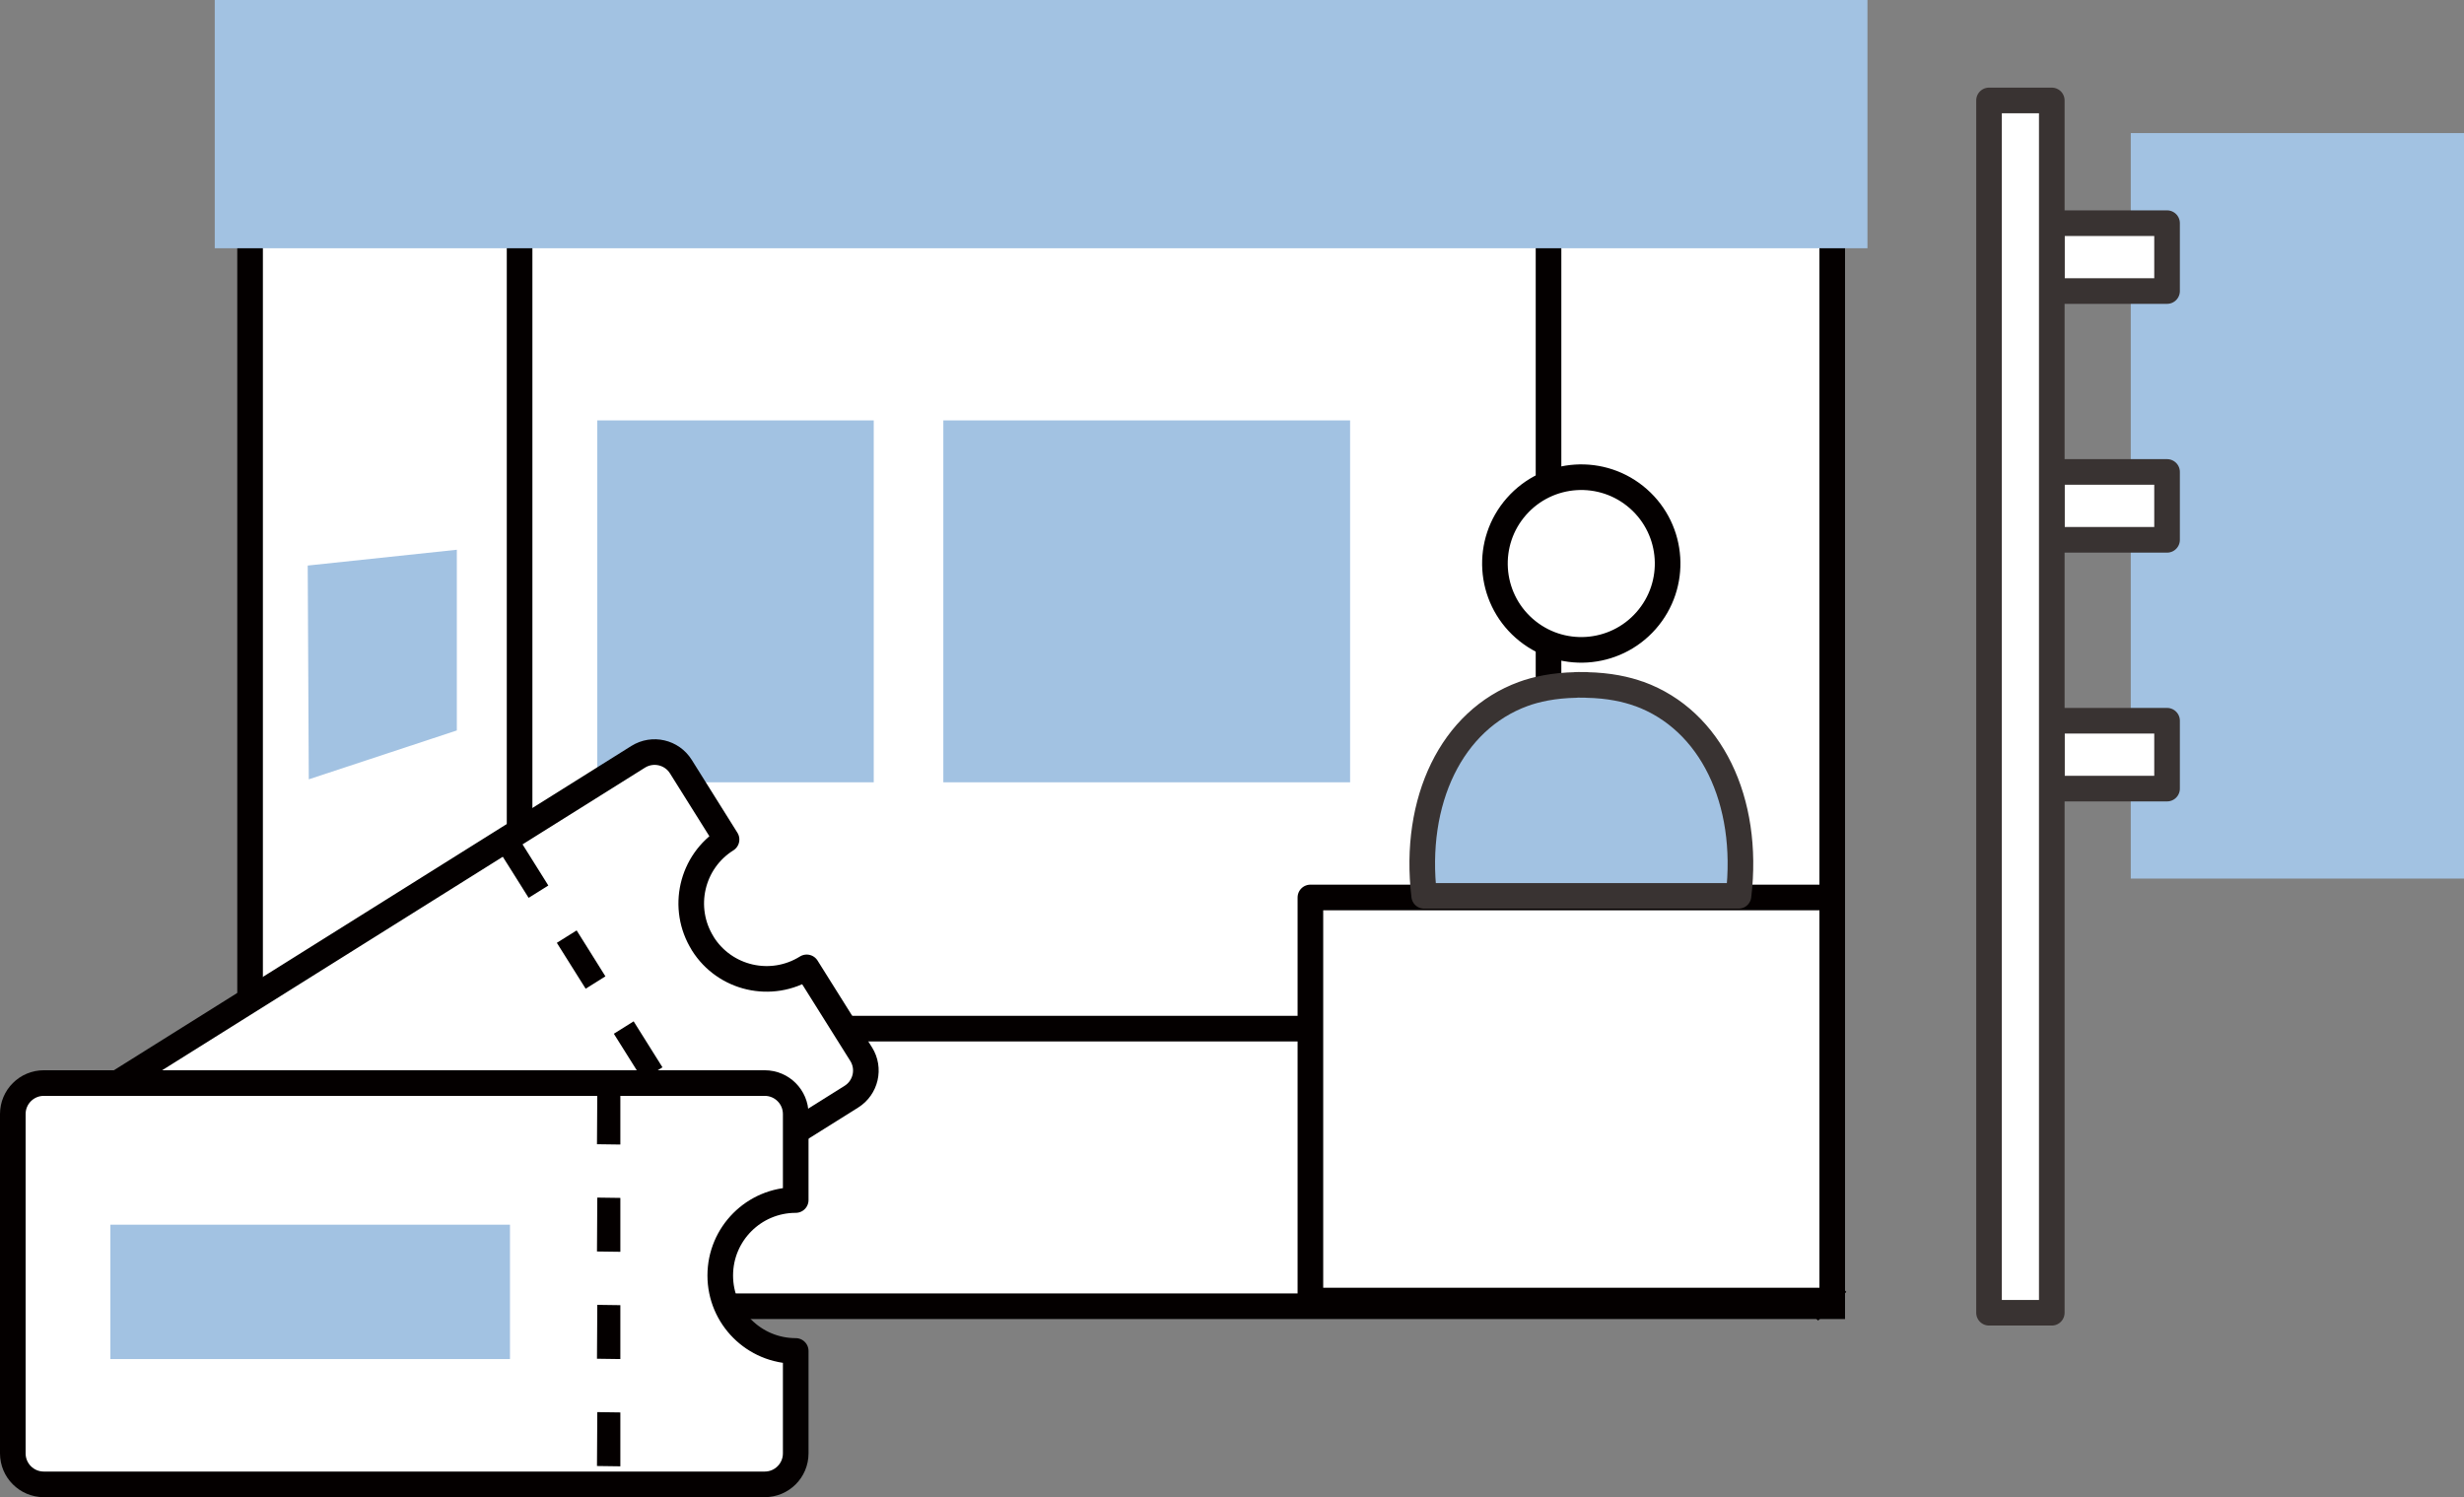 <svg xmlns="http://www.w3.org/2000/svg" id="_&#x30EC;&#x30A4;&#x30E4;&#x30FC;_2" data-name="&#x30EC;&#x30A4;&#x30E4;&#x30FC; 2" viewBox="0 0 230.85 140.28"><rect x="0" y="0" width="230.85" height="140.28" fill="#808080" stroke="none"/><defs><style>      .cls-1 {        stroke-width: 3.67px;      }      .cls-1, .cls-2, .cls-3, .cls-4, .cls-5 {        stroke: #040000;      }      .cls-1, .cls-2, .cls-3, .cls-5 {        stroke-miterlimit: 10;      }      .cls-1, .cls-3, .cls-5 {        fill: none;      }      .cls-6, .cls-7 {        fill: #a2c2e2;      }      .cls-6, .cls-8 {        stroke: #393332;        stroke-linecap: round;      }      .cls-6, .cls-8, .cls-2, .cls-4, .cls-5 {        stroke-width: 2.4px;      }      .cls-6, .cls-8, .cls-4 {        stroke-linejoin: round;      }      .cls-9 {        fill: #040000;      }      .cls-10, .cls-8, .cls-2, .cls-4 {        fill: #fff;      }      .cls-3 {        stroke-width: 3.77px;      }    </style></defs><g id="_&#x30EC;&#x30A4;&#x30E4;&#x30FC;_1-2" data-name="&#x30EC;&#x30A4;&#x30E4;&#x30FC; 1"><g><rect class="cls-2" x="23.43" y="21.75" width="148.23" height="100.64"></rect><rect class="cls-5" x="48.68" y="16.32" width="96.4" height="80.06"></rect><rect class="cls-7" x="20.12" width="154.84" height="23.26"></rect><path class="cls-3" d="m145.09,96.38c8.86,8.67,17.72,17.34,26.57,26.01"></path><path class="cls-1" d="m50.01,95.85c-8.86,8.67-17.72,17.34-26.57,26.01"></path><rect class="cls-4" x="122.77" y="84.09" width="48.89" height="37.77"></rect><rect class="cls-7" x="55.96" y="39.39" width="25.9" height="33.91"></rect><rect class="cls-7" x="88.38" y="39.39" width="38.11" height="33.91"></rect><path class="cls-7" d="m28.83,52.99c4.66-.49,9.31-.99,13.97-1.48v16.93c-4.62,1.53-9.24,3.05-13.87,4.58-.04-6.68-.07-13.35-.1-20.03Z"></path><g><path class="cls-6" d="m153.57,65.02c-1.18-.43-2.82-.8-4.93-.84,0,0,0,0,0-.01-.18,0-.32,0-.49,0-.17,0-.32-.01-.5,0,0,0,0,0,0,.01-2.11.04-3.76.41-4.93.84-6.7,2.44-10.35,9.99-9.29,18.92h29.45c1.06-8.92-2.59-16.48-9.29-18.92Z"></path><circle class="cls-2" cx="148.14" cy="52.79" r="8.09" transform="translate(10.61 129.06) rotate(-48.62)"></circle></g><g><g><g><path class="cls-4" d="m65.84,88.4c-2.07-3.31-1.07-7.67,2.23-9.74l-4.28-6.83c-.85-1.36-2.64-1.77-4-.92L2.56,106.78c-1.36.85-1.77,2.64-.92,4l16.89,26.94c.85,1.36,2.64,1.77,3.99.92l57.24-35.88c1.36-.85,1.77-2.64.92-3.99l-5.1-8.13c-3.31,2.07-7.67,1.07-9.74-2.23Z"></path><g><path class="cls-10" d="m47.78,79.27c6.66,10.62,13.31,21.24,19.97,31.85"></path><path class="cls-9" d="m65.55,109.68v-.03c-.72-1.13-1.43-2.26-2.14-3.4l-.56-.88,1.85-1.16.02.02c.81,1.29,1.62,2.58,2.43,3.87l.25.4-1.85,1.16Zm-5.34-8.52l-2.7-4.3,1.85-1.16.02.02c.89,1.42,1.78,2.84,2.67,4.26l.02.02-1.85,1.16Zm-5.34-8.52l-2.7-4.3,1.85-1.16.02.02c.52.83,1.04,1.66,1.56,2.49l1.12,1.79-1.85,1.16Zm-5.34-8.52l-.02-.02c-.44-.71-.89-1.41-1.33-2.12-.44-.7-.89-1.41-1.33-2.11h-.02s-.01-.04-.01-.04l1.85-1.16.02.02c.82,1.32,1.64,2.63,2.47,3.94l.21.34-1.85,1.16Z"></path></g></g><g><path class="cls-4" d="m67.48,119.51c0-3.9,3.16-7.07,7.07-7.07v-8.06c0-1.6-1.3-2.9-2.9-2.9H4.1c-1.6,0-2.9,1.3-2.9,2.9v31.8c0,1.6,1.3,2.9,2.9,2.9h67.55c1.6,0,2.9-1.3,2.9-2.9v-9.6c-3.9,0-7.07-3.16-7.07-7.07Z"></path><path class="cls-9" d="m58.12,137.39l-2.19-.03.03-5.05,2.16.03v5.05Zm0-10.05l-2.19-.03.03-5.05,2.16.03v5.05Zm0-10.05l-2.19-.03.03-5.05,2.16.03v5.05Zm0-10.05l-2.19-.03.03-5.05,2.16.03v5.05Z"></path></g></g><rect class="cls-7" x="10.34" y="114.75" width="37.44" height="12.59"></rect></g><g><rect class="cls-7" x="199.63" y="12.47" width="31.22" height="69.85"></rect><rect class="cls-8" x="192.23" y="20.91" width="10.8" height="6.36"></rect><rect class="cls-8" x="192.23" y="44.22" width="10.8" height="6.36"></rect><rect class="cls-8" x="192.23" y="67.53" width="10.8" height="6.36"></rect><rect class="cls-8" x="186.35" y="9.41" width="5.88" height="113.59"></rect></g></g></g></svg>